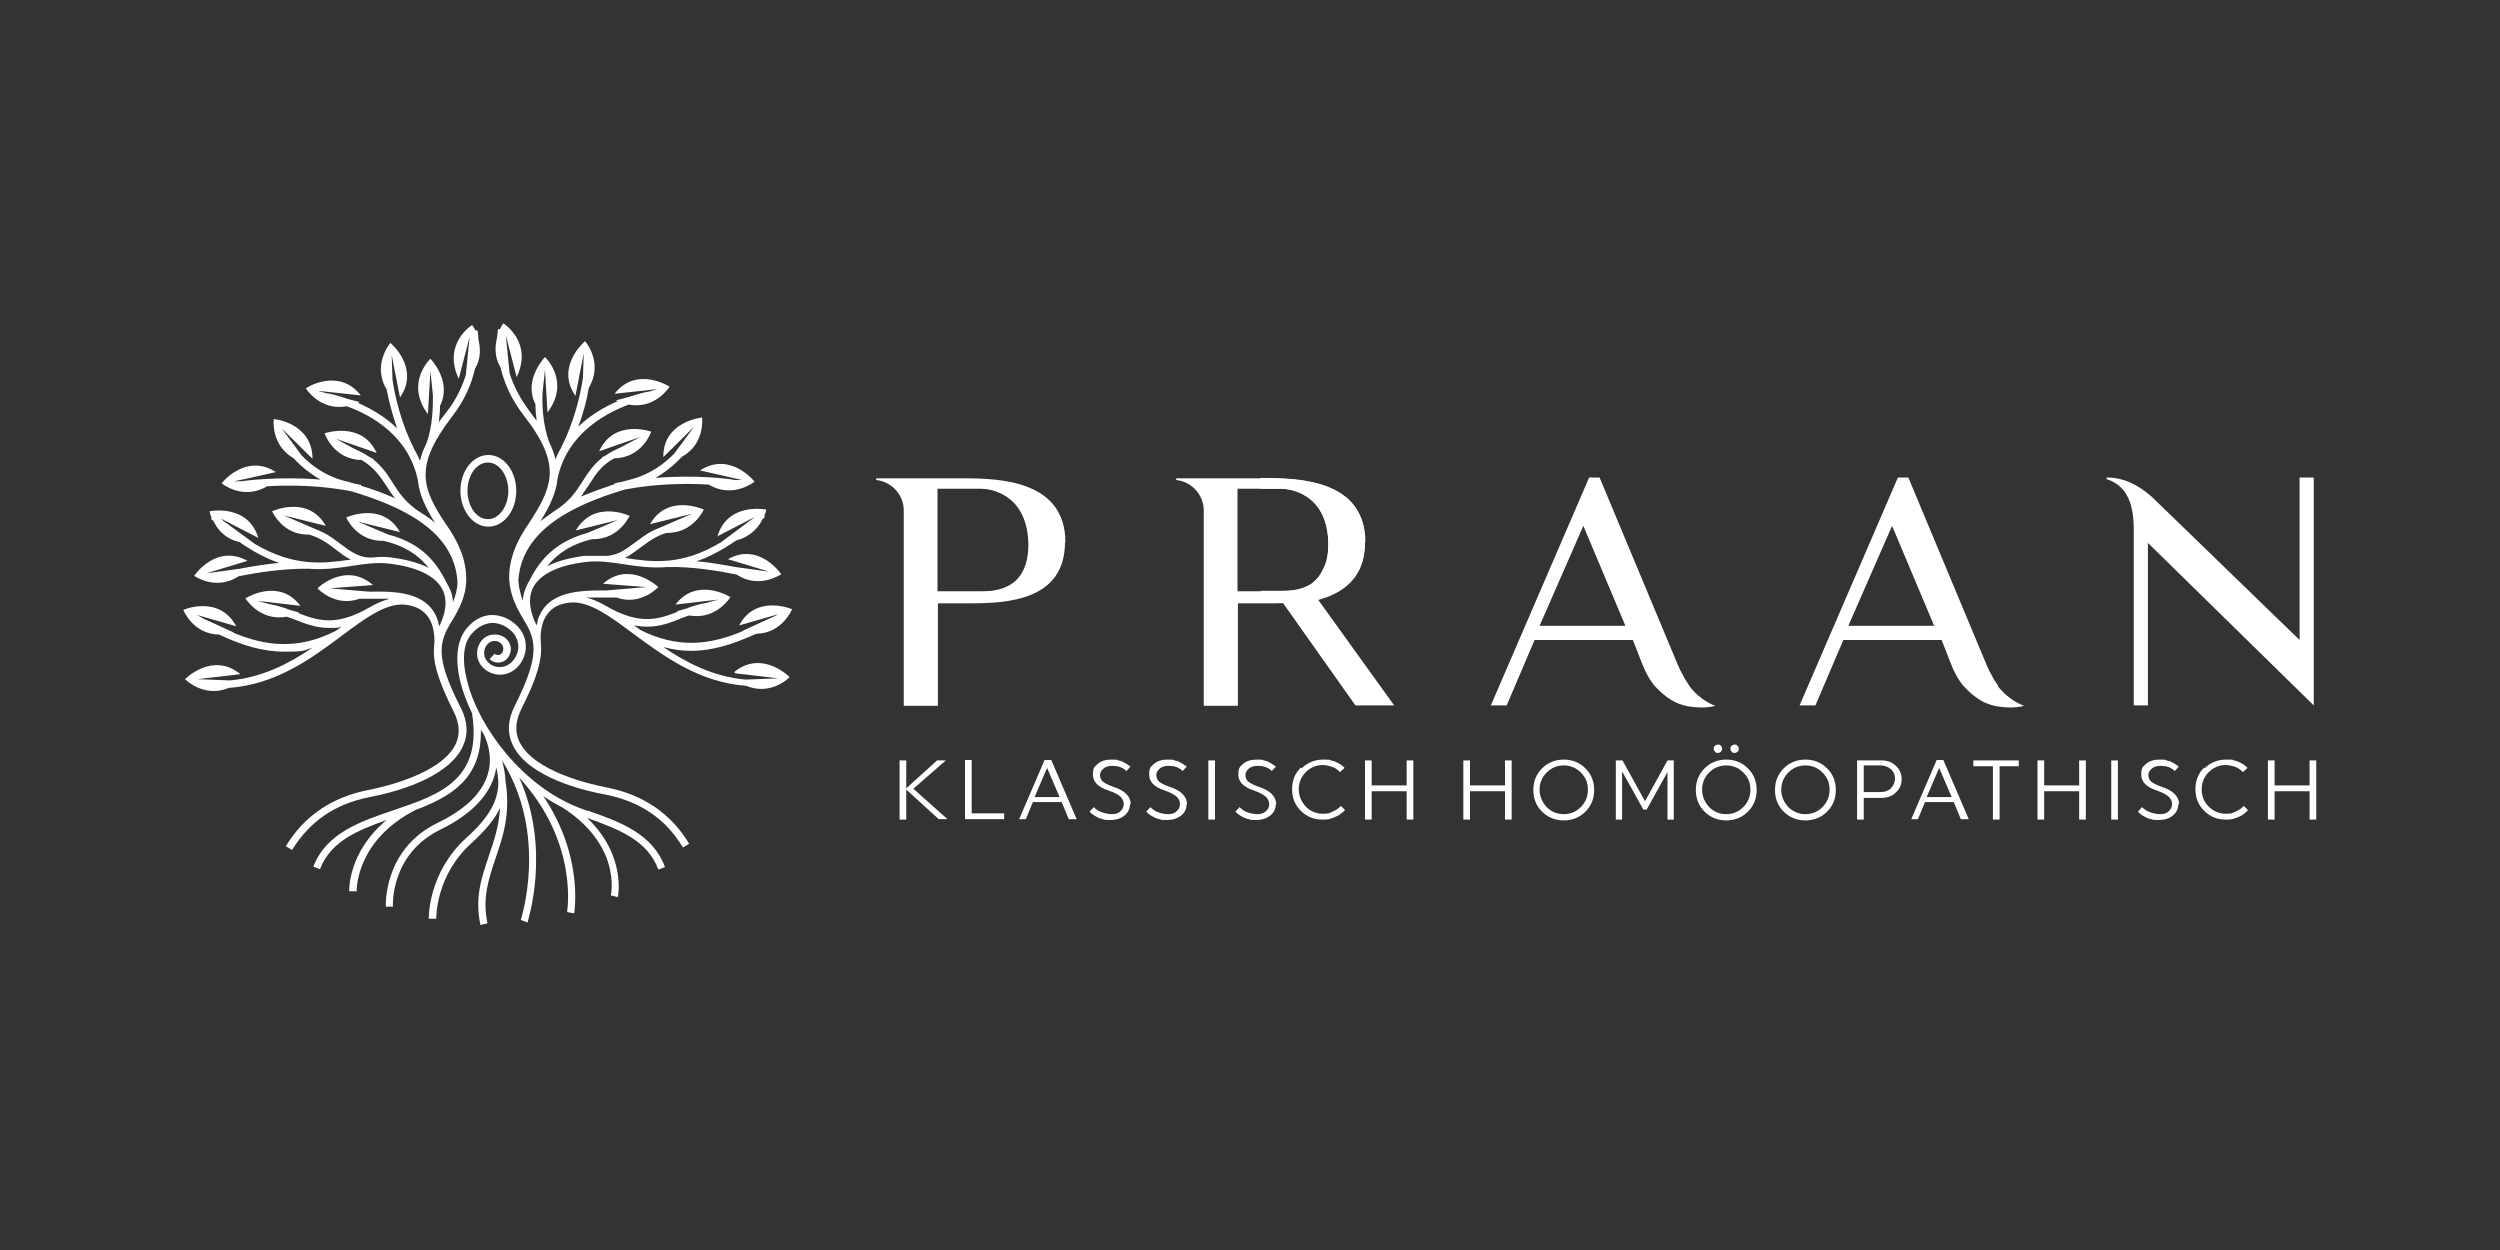 <?xml version="1.0" encoding="UTF-8"?><svg id="Layer_1" xmlns="http://www.w3.org/2000/svg" width="600" height="300" viewBox="0 0 600 300"><rect x="0" y="0" width="600" height="300" fill="#333333" stroke="none"/><defs><style>.cls-1{fill:#fff;}</style></defs><path class="cls-1" d="M110.5,117.8c0,4.7,3,8.6,6.7,8.6s6.7-3.8,6.7-8.6-3-8.6-6.7-8.6-6.7,3.8-6.7,8.6ZM117.1,111c2.7,0,4.9,3.1,4.9,6.8s-2.2,6.8-4.9,6.8-4.9-3-4.9-6.8,2.2-6.8,4.9-6.8Z"/><path class="cls-1" d="M140.9,194.6l-1.3-.5c-14.2-5.2-24.8-19.7-27.5-30.7-1.3-5.1-.9-9.2,1.2-11.4,1.4-1.6,3.1-2.4,4.8-2.5,1.7,0,3.3.7,4.7,2,1,1,1.6,2.3,1.6,3.7s-.6,2.7-1.6,3.7c-1.6,1.6-4.2,1.6-5.7,0-.6-.6-.9-1.3-.9-2.2s.3-1.6.9-2.2c.9-.9,2.4-.9,3.2,0,.3.3.5.7.5,1.2s-.2.9-.5,1.2c-.4.4-1.2.4-1.6,0l-1.2,1.3c1.1,1.1,3,1.1,4.1,0,.6-.6,1-1.5,1-2.4s-.4-1.8-1-2.4c-1.5-1.5-4.2-1.5-5.7,0-.9.9-1.4,2.1-1.4,3.4,0,1.3.5,2.5,1.4,3.4,2.3,2.3,5.9,2.3,8.2,0,1.3-1.3,2.1-3.1,2.1-5s-.7-3.6-2.1-5c-1.7-1.7-3.9-2.6-6-2.6-2.2,0-4.3,1.1-6,3.1-2.4,2.7-3,7.4-1.6,13,.6,2.4,1.6,5,2.8,7.5,2.5,16-7.8,19.5-18.7,23.2-8,2.7-16.3,5.5-19.4,13.6l1.6.6c2.5-6.6,8.9-9.3,16-11.8-9.2,7.6-9,16.7-9,17.1h1.8c0-.2-.3-12.1,14.1-19.5,8.5-3.2,16-7.5,15.7-19.3.2.4.5.8.7,1.1,3.9,8.4,0,16-11.1,21.3-13.1,6.4-12.4,19.9-12.4,20.1h1.7c0-.2-.7-12.6,11.4-18.5,8-3.9,12.6-9.1,13.4-14.9.3,1.1.4,2.2.5,3.3h0c0,0,0,.1,0,.2,0,4.3-2,8.3-7.7,13.4-9.1,8.3-9,18.9-9,19.4h1.8c0-.2-.2-10.3,8.4-18.1,3.3-3,5.6-5.7,6.9-8.5-.2,4.4-1.5,8-2.7,11.6-1.7,5.1-3.4,9.8-2,16.5l1.7-.4c-1.3-6.1.3-10.7,1.9-15.5,1.8-5.3,3.7-10.7,2.4-18.8h0c0-1.5-.4-3.1-.8-4.8,11.2,18,4.5,38.1,4.5,38.3l1.6.6c0-.2,5.8-17.5-2-34.8,14.4,15.7,11.5,32.1,11.5,32.3l1.7.3c0-.2,2.4-13.6-7.4-28.1,1.5,1,3,1.9,4.6,2.7h0c14.1,9.1,11.7,20.6,11.6,21.1l1.7.4c0-.1,2.1-10-7.4-19,7.5,2.7,14.5,5.3,17.1,12.4l1.6-.6c-3-8-10.6-10.8-18.7-13.6Z"/><path class="cls-1" d="M111,179.3c1.4-2.9,1.3-6.1-.4-9.4-6.2-12.2-5.4-15.7-2-21.1,1.7-2.8,3.2-5.8,3.3-9.4h0s0,0,0,0c.1-3.7-1-8-4.6-13.2-6.2-9.1-7.9-14.3,1.1-26.1,3.2-4.1,4.8-8.1,5.6-11.6,1.5-2.5,1.3-5.1.8-7.1,0-1.2-.2-2-.2-2.1h-.5c-.4-.8-.8-1.3-.8-1.3,0,0-7.2,4.5-3.2,12.9l2.6-10-.9,9.1c-.9,2.8-2.3,6-4.8,9.1-.6.8-1.2,1.5-1.7,2.3.2-1.5.3-2.8.3-4,3-5.9-2.3-11.3-2.3-11.3,0,0-6.2,5.8-.6,13.3l.6-10.3.6,5.8c0,2.5,0,7.4-1.6,11.6h0c-.7,1.4-1.2,2.8-1.5,4.1-.4-.9-.8-1.8-1.3-2.6h0c-3.3-6.6-4.7-12.8-5.3-16.9l-.2-5.9,2,10.2c4.9-7.1-2.3-13.1-2.3-13.1,0,0-4.5,5.2-.9,11.2.5,2.6,1.3,5.8,2.5,9.3-3-2.9-6.4-4.8-9.4-6.1.1,0,.3-.1.4-.2l-3-.8c-2.5-.9-4.4-1.3-4.9-1.3l-2.1-.6,10.3,1.1c-5.3-6.8-13.2-1.8-13.2-1.7,0,0,3.4,5.5,9.8,4.3,5.9,2.1,14.9,7.1,17.1,17.8h0c.3,3.3,1.8,6.5,4.1,10.2-1-.9-2.1-1.7-3.3-2.4h0c-3.7-2.3-5.3-4.8-6.9-7.3-1.2-1.9-2.5-3.9-4.7-5.6,0,0,.1,0,.2,0l-1-.5c-1-.7-2.1-1.3-3.5-1.9l-4.6-2.5,9.8,3.4c-3.6-7.8-12.5-4.7-12.5-4.7,0,0,2.1,6.3,8.9,6.4,3,1.8,4.4,3.9,6,6.3.6,1,1.2,1.9,2,2.9-2.6-1.2-5.4-2.2-8.1-3v-.2c-.6-.1-1.2-.3-1.9-.4-.9-.3-1.7-.5-2.6-.7-4.2-1.2-7.5-3.6-9.8-6l-4.8-6.5,7.4,7.3c0-8.6-9.3-9.6-9.3-9.5,0,0-.8,6.2,4.8,9.4,1.6,1.8,3.8,3.6,6.4,5.1-9.6-.8-17.7.2-19,.4h-1.8c0,.1,10.1-2.2,10.1-2.2-7.2-4.7-13.1,2.7-13,2.7,0,0,5.1,4.2,10.9.7,5-.3,12.6-.3,20.2,1.2,12,3.6,24.8,9.4,25.5,21.8,0,1.7-.5,3.3-1.1,4.9,0-1.4-.4-2.7-1-3.8-.2-.3-.3-.6-.5-.9-3-6.3-7.4-9.9-14-11.6l-7.3-3.1,10.1,2.5c-4.3-7.5-12.9-3.5-12.9-3.5,0,0,2.5,5.8,9,5.6,4.7,1.1,8.2,3.2,10.8,6.5-2.3-1.2-5.3-2-8.9-2.5-1.5-.2-3-.2-4.5,0h0c-3.2.2-5.3-1.4-7.7-3.2-1.2-.9-2.6-2-4.2-2.8,0,0,0,0,0,0l-9.5-4.1,10.1,2.5c-4.3-7.5-12.9-3.5-12.9-3.5,0,0,2.5,5.8,8.9,5.6,2.7.8,4.6,2.2,6.4,3.6,1.2.9,2.3,1.8,3.6,2.4-6.4.9-13.5,1.9-23.1-3.8h0l-7.5-5.5c-.2-.2-.4-.3-.5-.5l8.9,4.6c-2.5-8.3-11.7-6.4-11.7-6.4,0,0,.1.7.5,1.6l-.2.2c.2.2.4.3.6.5.9,1.9,2.7,4.3,6.3,5.1,3.4,2.4,6.6,4,9.5,5-3.5.3-6.8.9-9.5,1.4l-8,1.1,9.9-3c-7.6-4.2-12.8,3.6-12.8,3.6,0,0,5.2,3.7,10.7.1,4.4-.9,10.9-1.9,16.8-1.8,3.8.3,7.2-.2,10.4-.7,3.2-.5,6.2-.9,9.2-.5,6.4.8,10.7,2.9,12.4,6,1.6,3,.6,6.5-.7,9,0,0,0,0,0,0,0,0,0,0,0,.1,0-.3-.1-.5-.2-.8h0s0,0,0-.1c0,0,0-.1,0-.2-2.2-7.4-10.2-7.4-16.6-7.3h0l-9.5-.8,10.4-.8c-6.5-5.7-13.3.7-13.3.8,0,0,4.2,4.6,10.1,2.5.8,0,1.6,0,2.4,0,1.6,0,3.2,0,4.8,0-1.5.4-3.1,1.1-4.7,2h0c-8.2,4.8-12.7,3.2-17.3,1.4.1,0,.2,0,.3-.1l-2.2-.6c-1.5-.6-3.1-1.1-4.9-1.4l-2.9-.8,10.3,1.2c-5.2-6.9-13.2-1.8-13.2-1.8,0,0,3.4,5.6,9.9,4.4.6.2,1.1.4,1.7.6,2.6,1,5.2,2.1,8.4,2.1s2-.1,3.1-.3c-.4.3-.7.5-1.1.8-.2.1-.3.2-.5.3-9,4.5-16.6,3.6-24.5.3,0,0,0,0,.2,0l-7.2-3.3c-.5-.3-1.1-.6-1.6-.9l9.4,2.7c-4.1-7.6-12.7-4-12.7-3.9,0,0,2.3,5.8,8.6,5.9,5.3,2.5,10.3,4.1,15.7,4.1s4.3-.3,6.6-.9c-5.6,3.8-12,7.1-19.7,7.8l-7.8-.3,10.3-1.2c-6.7-5.5-13.3,1.2-13.3,1.2,0,0,4.5,4.6,10.5,2.1,11.4-.8,20-7.2,27.1-12.5,5.6-4.2,10.5-7.8,15-7.5,2.3.2,4.1,1,5.4,2.5,2.4,2.9,1.8,7.4,1.8,7.4h0c-.4,3.8.9,8.3,4.7,15.8,1.4,2.8,1.6,5.5.4,7.9-3.5,7-16.9,10.1-20.9,10.9-8.7,1.7-15.4,6.2-19.8,13.5l1.5.9c4.2-6.9,10.4-11.1,18.6-12.7,5.4-1,18.4-4.3,22.2-11.8Z"/><path class="cls-1" d="M176.5,161.6l10.3,1.2-7.9.3c-7.7-.7-14.1-4-19.7-7.8,2.3.6,4.5.9,6.6.9,5.4,0,10.4-1.7,15.7-4.1,6.3-.1,8.6-5.9,8.6-5.9,0,0-8.7-3.7-12.7,3.9l9.4-2.7c-.5.3-1.1.6-1.6.8l-7.2,3.3c0,0,.1,0,.2,0-7.9,3.3-15.5,4.2-24.5-.3-.1-.1-.3-.2-.4-.3-.4-.3-.7-.5-1.1-.8,1.1.2,2.1.3,3.1.3,3.2,0,5.8-1,8.4-2.1.6-.2,1.1-.4,1.7-.6,6.5,1.2,9.9-4.4,9.9-4.4,0,0-8-5-13.2,1.8l10.3-1.2-2.9.8c-1.8.3-3.4.8-4.9,1.4l-2.2.6c.1,0,.2,0,.3.1-4.6,1.8-9.1,3.4-17.3-1.4h0c-1.6-.9-3.1-1.6-4.7-2,1.6,0,3.2,0,4.8,0,.8,0,1.6,0,2.4,0,5.9,2.1,10.1-2.5,10.1-2.5,0,0-6.8-6.5-13.3-.8l10.4.8-9.5.8h0c-6.4,0-14.4,0-16.6,7.3,0,0,0,0,0,.1,0,0,0,.1,0,.2h0c0,.3-.2.5-.2.8-1.3-2.5-2.4-6.1-.8-9.2,1.7-3.1,5.9-5.2,12.4-6,3-.4,6,0,9.2.5,3.2.5,6.7,1,10.4.7,5.9-.2,12.4.9,16.8,1.8,5.4,3.6,10.7-.1,10.7-.1,0,0-5.3-7.8-12.8-3.6l9.9,3-8-1.1c-2.7-.5-6-1.1-9.4-1.4,2.9-1,6-2.6,9.5-5,3.5-.9,5.4-3.2,6.3-5.1.2-.2.4-.3.6-.5l-.2-.2c.4-.9.5-1.6.5-1.6,0,0-9.2-1.9-11.7,6.4l8.9-4.6c-.2.1-.3.3-.5.4l-7.5,5.6h0c-9.6,5.8-16.6,4.8-23.1,3.8,1.3-.7,2.4-1.5,3.6-2.4,1.9-1.4,3.8-2.9,6.4-3.6,6.4.1,8.9-5.6,8.9-5.6,0,0-8.6-4-12.9,3.5l10.1-2.5-9.5,4.1s0,0,0,0c-1.6.8-2.9,1.9-4.2,2.8-2.4,1.8-4.5,3.4-7.7,3.2h0c-1.5,0-3,0-4.5,0-3.6.5-6.6,1.3-8.9,2.5,2.7-3.3,6.1-5.4,10.8-6.5,6.4.2,9-5.6,9-5.6,0,0-8.5-4-12.9,3.5l10.1-2.5-7.3,3.1c-6.6,1.8-11,5.4-14,11.6-.2.3-.4.6-.5.9-.6,1.2-1,2.5-1,3.8-.6-1.6-1-3.2-1.1-4.9.8-12.3,13.5-18.2,25.5-21.8,7.7-1.5,15.2-1.5,20.2-1.2,5.8,3.5,11-.7,11-.7,0,0-5.8-7.4-13.1-2.7l10.1,2.3h-1.8c-1.3-.3-9.3-1.3-19-.5,2.6-1.5,4.7-3.3,6.4-5.1,5.6-3.1,4.8-9.4,4.8-9.4,0,0-9.4.9-9.3,9.5l7.4-7.3-4.8,6.5c-2.4,2.4-5.6,4.8-9.8,6-.9.2-1.7.5-2.6.7-.6.1-1.3.3-1.9.4v.2c-2.7.9-5.5,1.9-8.1,3,.7-1,1.4-2,2-2.9,1.5-2.4,2.9-4.6,6-6.3,6.8-.1,8.9-6.4,8.9-6.4,0,0-8.9-3.2-12.5,4.7l9.8-3.4-4.7,2.5c-1.4.6-2.5,1.2-3.5,1.9l-1,.5c0,0,.1,0,.2,0-2.2,1.7-3.5,3.7-4.7,5.6-1.6,2.5-3.2,5-6.9,7.3h0c-1.2.8-2.2,1.6-3.3,2.4,2.3-3.7,3.8-6.9,4.1-10.2h0c2.2-10.6,11.2-15.6,17.1-17.8,6.4,1.2,9.8-4.3,9.8-4.3,0,0-7.9-5.1-13.2,1.7l10.3-1.1-2.1.6c-.5,0-2.4.5-4.9,1.3l-3,.8c.1,0,.3.1.4.2-3,1.3-6.4,3.2-9.4,6.1,1.3-3.5,2.1-6.7,2.5-9.3,3.6-6-.8-11.2-.9-11.2,0,0-7.2,6-2.3,13.1l2-10.2-.2,5.9c-.6,4.1-2,10.3-5.3,16.9h0c-.5.8-.9,1.7-1.3,2.6-.3-1.3-.8-2.7-1.5-4.1h0c-1.6-4.3-1.7-9.2-1.6-11.7l.6-5.7.6,10.3c5.6-7.5-.6-13.3-.6-13.3,0,0-5.3,5.4-2.3,11.3,0,1.2.1,2.6.3,4-.5-.7-1.1-1.5-1.7-2.3-2.4-3.2-3.9-6.3-4.8-9.1l-.9-9.1,2.6,10c4-8.4-3.2-12.9-3.2-12.9,0,0-.4.5-.8,1.4h-.5s-.1.8-.2,2c-.5,2-.7,4.7.8,7.1.8,3.4,2.4,7.5,5.6,11.6,4.8,6.2,6.5,10.5,6.2,14.6h0c-.3,3.7-2.2,7.1-5.1,11.5-3.6,5.2-4.7,9.5-4.6,13.2,0,0,0,0,0,0h0c.2,3.6,1.6,6.6,3.3,9.4.5.8.9,1.6,1.3,2.3,0,0,0,0,0,0h0c2.1,4.3,1.9,8.4-3.3,18.8-1.7,3.4-1.8,6.5-.4,9.4,3.7,7.6,16.7,10.8,22.2,11.8,8.2,1.6,14.5,5.8,18.6,12.7l1.5-.9c-4.4-7.3-11.1-11.8-19.8-13.5-4-.8-17.4-3.8-20.9-10.9-1.2-2.4-1-5,.4-7.9,3.8-7.5,5.1-12,4.7-15.8h0s-.3-2.5.5-5c0,0,0,0,0,0,.3-.8.7-1.6,1.3-2.3,1.2-1.5,3-2.3,5.4-2.5,4.5-.3,9.4,3.3,15,7.5,7.2,5.3,15.8,11.7,27.1,12.5,6,2.5,10.5-2.1,10.4-2.1,0,0-6.6-6.7-13.3-1.2Z"/><path class="cls-1" d="M217.5,189.6v7.1h-1.6v-14.2h1.6v6.7l7.4-6.7h2.1l-7.8,6.8,8.2,7.3h-2.1l-7.8-7.1Z"/><path class="cls-1" d="M231.6,196.6v-14.2h1.6v12.8h7.8v1.4h-9.4Z"/><path class="cls-1" d="M258.2,196.6h-1.7l-1.7-4.1h-6.9l-1.7,4.1h-1.6l6.1-14.2h1.6l6.1,14.2ZM248.3,191.3h6l-3-7-3,7Z"/><path class="cls-1" d="M271.2,192.9c0,1.1-.4,2.1-1.3,2.8-.8.7-2,1.1-3.4,1.1s-1.2,0-1.8-.2c-.6-.1-1-.3-1.4-.5-.4-.2-.7-.4-1-.6-.3-.2-.5-.4-.6-.5l-.2-.2,1-1.1.2.2c0,0,.2.2.5.4.3.2.6.4.9.5.3.1.7.3,1.2.4.5.1,1,.2,1.5.2.9,0,1.6-.2,2.1-.7.5-.5.8-1,.8-1.7s-.3-1.3-.8-1.8c-.5-.5-1.5-1-2.9-1.5-2.5-.8-3.7-2.1-3.7-3.8s.4-1.9,1.2-2.6c.8-.7,1.9-1,3.3-1s1.1,0,1.6.2c.5.1.9.2,1.2.4.3.2.6.3.9.5.2.2.4.3.6.4l.2.2-1,1.1s0-.1-.1-.2c0,0-.2-.2-.4-.3-.2-.1-.4-.3-.7-.4-.2-.1-.6-.2-.9-.3-.4,0-.8-.1-1.2-.1-.9,0-1.7.2-2.2.7-.5.4-.8,1-.8,1.5s.2,1.2.7,1.6c.5.4,1.3.8,2.4,1.2,2.9.9,4.3,2.4,4.3,4.3Z"/><path class="cls-1" d="M284.8,192.9c0,1.1-.4,2.1-1.3,2.8-.9.7-2,1.1-3.4,1.1s-1.2,0-1.8-.2c-.6-.1-1-.3-1.4-.5-.4-.2-.7-.4-1-.6-.3-.2-.5-.4-.6-.5l-.2-.2,1-1.1.2.2c0,0,.2.2.5.4.3.2.5.4.8.5.3.1.7.3,1.2.4.5.1,1,.2,1.5.2.9,0,1.6-.2,2.1-.7.5-.5.8-1,.8-1.7s-.3-1.3-.8-1.8c-.6-.5-1.5-1-2.9-1.5-2.5-.8-3.7-2.1-3.7-3.8s.4-1.9,1.2-2.6c.8-.7,1.9-1,3.3-1s1.1,0,1.6.2c.5.1.9.2,1.2.4.3.2.6.3.9.5.2.2.4.3.6.4l.2.2-1,1.1s0-.1-.1-.2c0,0-.2-.2-.4-.3-.2-.1-.4-.3-.7-.4-.2-.1-.5-.2-.9-.3-.4,0-.8-.1-1.2-.1-.9,0-1.7.2-2.2.7-.5.4-.8,1-.8,1.5s.2,1.2.7,1.6c.5.4,1.3.8,2.4,1.2,2.9.9,4.3,2.4,4.3,4.3Z"/><path class="cls-1" d="M290,182.5h1.6v14.2h-1.6v-14.2Z"/><path class="cls-1" d="M306.2,192.9c0,1.1-.4,2.1-1.3,2.8-.9.7-2,1.1-3.4,1.1s-1.2,0-1.8-.2c-.6-.1-1-.3-1.4-.5-.4-.2-.7-.4-1-.6-.3-.2-.5-.4-.6-.5l-.2-.2,1-1.1.2.2c0,0,.2.2.5.4.3.2.5.4.8.5.3.1.7.3,1.2.4.5.1,1,.2,1.5.2.9,0,1.6-.2,2.1-.7.6-.5.8-1,.8-1.7s-.3-1.3-.8-1.8c-.6-.5-1.5-1-2.9-1.5-2.5-.8-3.7-2.1-3.7-3.8s.4-1.9,1.2-2.6c.8-.7,1.9-1,3.3-1s1.1,0,1.6.2c.5.1.9.2,1.2.4.3.2.6.3.9.5.2.2.4.3.6.4l.2.2-1,1.1s0-.1-.1-.2c0,0-.2-.2-.4-.3-.2-.1-.4-.3-.7-.4-.2-.1-.6-.2-.9-.3-.4,0-.8-.1-1.2-.1-.9,0-1.7.2-2.2.7-.5.4-.8,1-.8,1.5s.2,1.2.7,1.6c.5.4,1.3.8,2.4,1.2,2.9.9,4.3,2.4,4.3,4.3Z"/><path class="cls-1" d="M312.4,184.4c1.4-1.4,3.2-2.1,5.2-2.1s1.2,0,1.8.2c.6.1,1.1.3,1.5.5.4.2.7.4,1,.6.3.2.5.4.6.5l.2.2-1.1,1-.2-.2c0,0-.3-.2-.5-.4-.3-.2-.5-.4-.8-.5-.3-.1-.7-.3-1.2-.4-.5-.1-1-.2-1.4-.2-1.6,0-3,.6-4.1,1.7-1.1,1.1-1.7,2.5-1.7,4.1s.6,3,1.7,4.2c1.1,1.1,2.5,1.7,4.1,1.7s1.6-.2,2.3-.5c.7-.3,1.2-.6,1.5-.9l.5-.5,1,1c0,0-.1.2-.2.2,0,.1-.3.3-.7.6-.3.3-.7.5-1.1.7-.4.2-.9.4-1.5.6-.6.2-1.3.2-1.9.2-2.1,0-3.8-.7-5.2-2.1-1.4-1.4-2.1-3.1-2.1-5.2s.7-3.8,2.1-5.2Z"/><path class="cls-1" d="M337.6,189.9h-8.4v6.8h-1.6v-14.2h1.6v6h8.4v-6h1.6v14.2h-1.6v-6.8Z"/><path class="cls-1" d="M361.2,189.9h-8.4v6.8h-1.6v-14.2h1.6v6h8.4v-6h1.6v14.2h-1.6v-6.8Z"/><path class="cls-1" d="M380.5,184.4c1.4,1.4,2.1,3.1,2.1,5.2s-.7,3.8-2.1,5.2c-1.4,1.4-3.2,2.1-5.2,2.1s-3.8-.7-5.2-2.1c-1.4-1.4-2.1-3.1-2.1-5.2s.7-3.8,2.1-5.2c1.4-1.4,3.2-2.1,5.2-2.1s3.8.7,5.2,2.1ZM379.4,193.7c1.1-1.1,1.7-2.5,1.7-4.2s-.6-3-1.7-4.1c-1.1-1.1-2.5-1.7-4.1-1.7s-3,.6-4.1,1.7c-1.1,1.1-1.7,2.5-1.7,4.1s.6,3,1.7,4.2c1.1,1.1,2.5,1.7,4.1,1.7s3-.6,4.1-1.7Z"/><path class="cls-1" d="M389.3,185.3v11.4h-1.5v-14.2h1.6l5.4,9.8,5.4-9.8h1.5v14.2h-1.5v-11.4l-5,9h-.8l-5-9Z"/><path class="cls-1" d="M419.5,184.4c1.4,1.4,2.1,3.1,2.1,5.2s-.7,3.8-2.1,5.2c-1.4,1.4-3.2,2.1-5.2,2.1s-3.8-.7-5.2-2.1c-1.4-1.4-2.1-3.1-2.1-5.2s.7-3.8,2.1-5.2c1.4-1.4,3.2-2.1,5.2-2.1s3.8.7,5.2,2.1ZM418.4,193.7c1.1-1.1,1.7-2.5,1.7-4.2s-.6-3-1.7-4.1c-1.1-1.1-2.5-1.7-4.1-1.7s-3,.6-4.1,1.7c-1.1,1.1-1.7,2.5-1.7,4.1s.6,3,1.7,4.2c1.1,1.1,2.5,1.7,4.1,1.7s3-.6,4.1-1.7ZM413,179c.2.2.3.4.3.7s-.1.5-.3.7c-.2.2-.4.3-.7.3s-.5,0-.7-.3c-.2-.2-.3-.4-.3-.7s0-.5.3-.7c.2-.2.4-.3.7-.3s.5,0,.7.3ZM417,179c.2.2.3.4.3.7s0,.5-.3.7c-.2.2-.4.3-.7.3s-.5,0-.7-.3c-.2-.2-.3-.4-.3-.7s0-.5.3-.7c.2-.2.4-.3.7-.3s.5,0,.7.3Z"/><path class="cls-1" d="M438.5,184.4c1.4,1.4,2.1,3.1,2.1,5.2s-.7,3.8-2.1,5.2c-1.4,1.4-3.2,2.1-5.2,2.1s-3.8-.7-5.2-2.1c-1.4-1.4-2.1-3.1-2.1-5.2s.7-3.8,2.1-5.2c1.4-1.4,3.2-2.1,5.2-2.1s3.8.7,5.2,2.1ZM437.4,193.7c1.1-1.1,1.7-2.5,1.7-4.2s-.6-3-1.7-4.1c-1.1-1.1-2.5-1.7-4.1-1.7s-3,.6-4.1,1.7c-1.1,1.1-1.7,2.5-1.7,4.1s.6,3,1.7,4.2c1.1,1.1,2.5,1.7,4.1,1.7s3-.6,4.1-1.7Z"/><path class="cls-1" d="M445.8,182.5h5.7c1.5,0,2.6.4,3.5,1.3.9.8,1.4,1.9,1.4,3.2s-.5,2.4-1.4,3.2c-.9.9-2.1,1.3-3.6,1.3h-4.1v5.2h-1.6v-14.2ZM447.3,183.8v6.3h4c1,0,1.9-.3,2.5-.9.6-.6,1-1.4,1-2.3s-.3-1.7-1-2.3c-.7-.6-1.5-.9-2.5-.9h-4Z"/><path class="cls-1" d="M472.3,196.6h-1.7l-1.7-4.1h-6.9l-1.7,4.1h-1.6l6.1-14.2h1.6l6.1,14.2ZM462.4,191.3h6l-3-7-3,7Z"/><path class="cls-1" d="M479.9,183.9v12.8h-1.6v-12.8h-4.7v-1.4h10.9v1.4h-4.7Z"/><path class="cls-1" d="M499,189.9h-8.4v6.8h-1.6v-14.2h1.6v6h8.4v-6h1.6v14.2h-1.6v-6.8Z"/><path class="cls-1" d="M506.7,182.5h1.6v14.2h-1.6v-14.2Z"/><path class="cls-1" d="M522.8,192.9c0,1.1-.4,2.1-1.3,2.8-.8.7-2,1.1-3.4,1.1s-1.2,0-1.8-.2c-.6-.1-1.1-.3-1.4-.5-.4-.2-.7-.4-1-.6-.3-.2-.5-.4-.6-.5l-.2-.2,1-1.1.2.2c0,0,.2.2.5.4.3.2.6.4.9.5.3.1.7.3,1.2.4.5.1,1,.2,1.5.2.9,0,1.6-.2,2.1-.7.5-.5.8-1,.8-1.7s-.3-1.3-.8-1.8c-.6-.5-1.5-1-2.9-1.5-2.5-.8-3.7-2.1-3.7-3.8s.4-1.9,1.2-2.6c.8-.7,1.9-1,3.3-1s1.1,0,1.6.2c.5.1.9.2,1.2.4.3.2.6.3.9.5.3.2.4.3.6.4l.2.2-1,1.1s0-.1-.1-.2c0,0-.2-.2-.4-.3-.2-.1-.4-.3-.7-.4-.2-.1-.5-.2-.9-.3-.4,0-.8-.1-1.2-.1-1,0-1.7.2-2.2.7-.5.4-.8,1-.8,1.5s.2,1.2.7,1.6c.5.4,1.3.8,2.4,1.2,2.9.9,4.3,2.4,4.3,4.3Z"/><path class="cls-1" d="M529.1,184.4c1.4-1.4,3.2-2.1,5.2-2.1s1.3,0,1.8.2c.6.1,1.1.3,1.5.5.4.2.7.4,1,.6.3.2.5.4.6.5l.2.2-1.1,1-.2-.2c0,0-.3-.2-.5-.4-.3-.2-.5-.4-.8-.5-.3-.1-.7-.3-1.2-.4-.5-.1-.9-.2-1.4-.2-1.6,0-3,.6-4.1,1.7-1.1,1.1-1.7,2.5-1.7,4.1s.5,3,1.7,4.2c1.1,1.1,2.5,1.7,4.1,1.7s1.6-.2,2.3-.5c.7-.3,1.2-.6,1.5-.9l.5-.5,1,1c0,0-.1.2-.2.2,0,.1-.3.3-.6.6-.3.3-.7.5-1.1.7-.4.2-.9.4-1.5.6-.6.2-1.3.2-1.9.2-2.1,0-3.8-.7-5.2-2.1-1.4-1.4-2.1-3.1-2.1-5.2s.7-3.8,2.1-5.2Z"/><path class="cls-1" d="M554.3,189.9h-8.4v6.8h-1.6v-14.2h1.6v6h8.4v-6h1.6v14.2h-1.6v-6.8Z"/><path class="cls-1" d="M255.6,130.1c0,14.1-14,14.7-23,14.7-1,0-6.6,0-7.5,0v24.6h-8.2v-46.9c0-3.4-2.5-6.8-6.6-7.3v-.4h21c8.9,0,24.4.6,24.4,15.4ZM246.8,130.1c-.5-12-9.7-12.8-11.3-12.8h-10.5v24.6h10.5c3,0,11.6-.1,11.3-11.8Z"/><path class="cls-1" d="M555.3,114.7v54.6l-39.8-39v39h-3.4v-42.1c0-4.2-.6-10.4-6.5-12.2v-.4c5.4,0,9,3.1,10.9,4.7l35.4,34.3v-39h3.4Z"/><path class="cls-1" d="M405.4,164.5c-.1-.2-.3-.4-.4-.6-.2-.3-.4-.6-.6-.9,0,0,0-.1-.1-.2-.2-.4-.4-.8-.7-1.3,0,0,0-.1-.1-.2,0,0,0,0,0,0-.4-.7-.7-1.5-1.1-2.4l-18.5-44.3h-2.5l-23.6,54.7h3.8l6.7-15.7h23.6l2.1,5.4c.9,2.4,2,4.3,3.2,5.7,1.3,1.4,2.6,2.5,3.9,3.3,1.3.8,2.6,1.2,3.9,1.5,1.3.2,2.4.3,3.3.3s2.4-.1,3.4-.4c0,0-3.5-1.1-6.2-4.7ZM369.5,150.2l10.5-24,10.1,24h-20.6Z"/><path class="cls-1" d="M479.5,164.5c-.1-.2-.3-.4-.4-.6-.2-.3-.4-.6-.6-.9,0,0,0-.1-.1-.2-.2-.4-.4-.8-.7-1.3,0,0,0-.1-.1-.2,0,0,0,0,0,0-.4-.7-.7-1.5-1.1-2.4l-18.5-44.3h-2.5l-23.6,54.7h3.8l6.7-15.7h23.6l2.1,5.4c.9,2.4,2,4.3,3.2,5.7,1.3,1.4,2.6,2.5,3.9,3.3,1.3.8,2.6,1.2,3.9,1.5,1.3.2,2.4.3,3.3.3s2.4-.1,3.4-.4c0,0-3.5-1.1-6.3-4.7ZM443.6,150.2l10.5-24,10.1,24h-20.6Z"/><path class="cls-1" d="M327.6,130.1c0,14.1-14,14.7-23,14.7-1,0-6.6,0-7.5,0v24.6h-8.2v-46.9c0-3.4-2.5-6.8-6.6-7.3v-.4h21c8.9,0,24.4.6,24.4,15.4ZM318.8,130.1c-.4-12-9.7-12.8-11.3-12.8h-10.5v24.6h10.5c3,0,11.6-.1,11.3-11.8Z"/><path class="cls-1" d="M316.3,144c6-1.6,11.3-5.3,11.3-14,0-15.1-16.3-15.3-25.1-15.3v2.6h5.1c1.6,0,10.8.8,11.2,12.7,0,1.3,0,2.6-.3,3.8-.2,1-.5,1.9-1,2.8-.3.7-.8,1.5-1.3,2.1-.5.6-1,1-1.6,1.5-1.2.7-2.6,1.2-4,1.4-1,.1-1.9.2-2.9.2h-5.1v2.9c1.6,0,3.4,0,5.3,0l17.4,24.6h9.3l-18.2-25.3Z"/></svg>